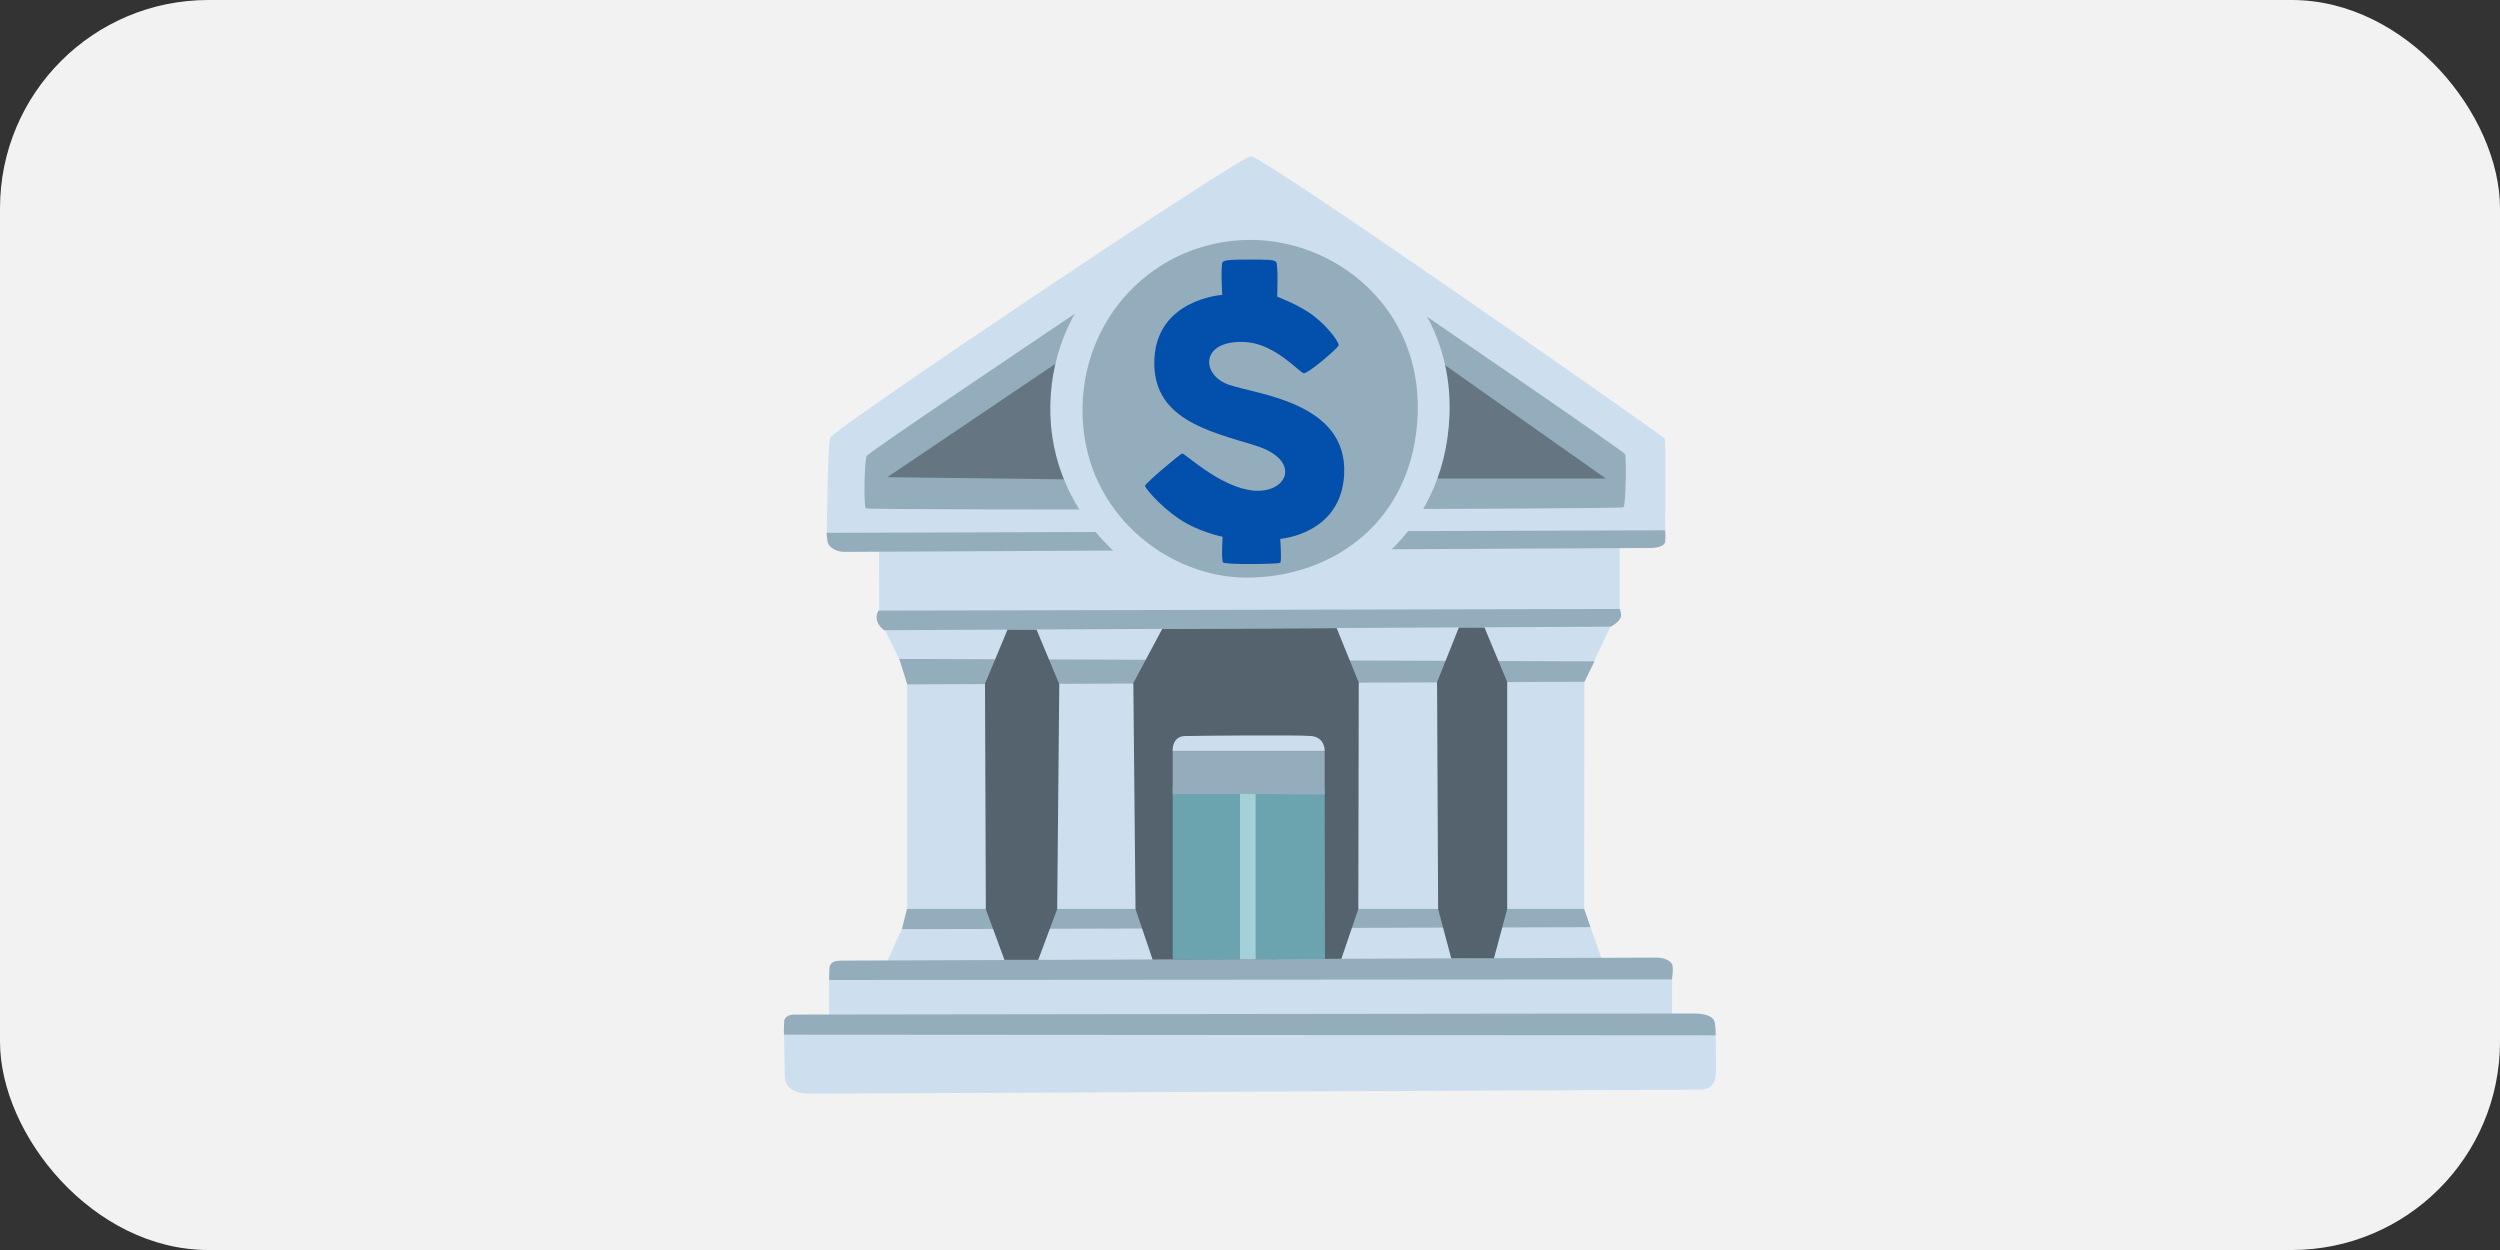 <svg xmlns="http://www.w3.org/2000/svg" width="240" height="120" viewBox="0 0 240 120"><rect x="0" y="0" width="240" height="120" fill="#333333" stroke="none"/><defs><style> .cls-1 { fill: #ccdeed; } .cls-2 { fill: #95acbc; } .cls-3 { fill: #a5d0d7; } .cls-4 { fill: #6ba4ae; } .cls-5 { fill: #f2f2f2; } .cls-6 { fill: #54636e; } .cls-7 { fill: #657582; } .cls-8 { fill: #cddfee; } .cls-9 { fill: #024fac; } .cls-10 { fill: #94adbc; } </style></defs><g><g id="Layer_1"><rect id="bank" class="cls-5" x="0" y="0" width="240" height="120" rx="20" ry="20"></rect><g id="Bank"><path class="cls-8" d="M120.07,15c-1.25.15-40.17,26.24-40.39,27.04-.22.8-.31,9.11-.31,9.11l5.02,1.59.02,6.61,2.68,5.5v23.23l-2,4.37-5.5,1.62v3.93l-4.31,1.31s.06,3.37.06,3.93.19,1.75,2.44,1.75,84.39-.38,85.22-.38,1.69-.16,1.73-1.65c.04-1.49-.04-3.59-.04-3.59l-4.17-2.06v-3.3s-6.8-2.09-6.8-2.09l-1.64-4.64.02-21.84,2.6-5.49.79-1.49v-5.91l4.37-1.65s.08-8.55-.04-8.79c-.11-.24-38.72-27.24-39.75-27.12h0Z"></path><path class="cls-10" d="M83.2,43.77c-.23.58-.29,4.82-.08,5.03.21.21,72.48.1,72.73-.1.25-.2.28-4.82.16-5.1s-20.49-14.2-20.49-14.2l-31.5.16s-20.68,13.87-20.82,14.21h0Z"></path><path class="cls-10" d="M75.28,99.33c-.07-.16,0-.94,0-1.26s.3-.67.97-.67,86.09-.12,86.51-.1c1.05.04,1.76.26,1.87.93s.07,1.16.07,1.16l-89.42-.06h0Z"></path><path class="cls-10" d="M160.51,94.02l-80.92.06s.03-.83.03-1.11.15-.75,1.11-.75,77.7-.29,78.36-.29,1.38.31,1.47.76-.05,1.33-.05,1.33Z"></path><path class="cls-10" d="M152.68,89.01l-.6-1.75h-65.01s-.49,1.94-.49,1.94l66.1-.19Z"></path><path class="cls-10" d="M86.33,63.26l66.74.23-.96,1.96-65.01.25-.77-2.44Z"></path><path class="cls-10" d="M84.87,60.5s-.59-.43-.69-.99.16-.89.16-.89l71.15-.16s.27.55.04.94c-.23.4-.89.76-.89.76l-69.77.34h0Z"></path><path class="cls-10" d="M79.36,51.15l80.5-.24s.05.77,0,1.09c-.04.32-.46.61-1.53.61h-1.07s-75.36.37-76.2.37-1.44-.46-1.58-.84c-.08-.25-.13-.99-.13-.99h0Z"></path><path class="cls-7" d="M85.2,45.8l16.94-11.43,1.14,11.66-18.07-.22Z"></path><path class="cls-7" d="M137.2,33.98l16.96,11.96h-17.41l.46-11.96Z"></path><path class="cls-6" d="M96.72,60.45h2.79s2.18,5.23,2.18,5.23l-.2,21.58-1.82,4.89h-3.24s-1.79-4.86-1.79-4.86l-.08-21.65,2.16-5.19Z"></path><path class="cls-6" d="M111.57,60.38l-2.77,5.19.21,21.7,1.64,4.85,18.12-.07,1.63-4.78.04-21.74-2.12-5.23-16.76.08Z"></path><path class="cls-6" d="M140.05,60.24h2.46s2.18,5.23,2.18,5.23v21.8s-1.27,4.73-1.27,4.73h-4.1s-1.26-4.73-1.26-4.73l-.1-21.78,2.09-5.25Z"></path><path class="cls-4" d="M112.58,92.11v-16.64l14.59.14.03,16.45-14.62.04Z"></path><path class="cls-3" d="M119.04,74.72v17.37s1.5,0,1.5,0v-17.11l-1.5-.25Z"></path><path class="cls-2" d="M112.58,76.27v-4.17h14.59v4.17s-14.47-.13-14.59,0Z"></path><path class="cls-1" d="M112.58,72.09h14.59s.06-1.3-1.29-1.43-11.3-.02-12.14,0c-1.25.04-1.17,1.43-1.17,1.43h0Z"></path><path class="cls-8" d="M119.88,20.44c-10.83.07-19.41,8.64-19.04,19.47.37,10.83,10.3,18.45,19.04,18.39,9.17-.07,18.83-6.63,19.27-18.45.44-11.81-9.5-19.48-19.27-19.41Z"></path><path class="cls-10" d="M119.95,23.03c-9.07.06-16.33,7.5-16.02,16.94.3,9.44,8.28,15.42,15.6,15.48,8.44.07,16.21-5.44,16.57-15.72.36-10.28-7.98-16.75-16.15-16.7h0Z"></path><path class="cls-9" d="M117.33,28.3s-.16-2.89.04-3.13,1.02-.25,2.62-.25,2.25,0,2.5.2.12,3.36.12,3.36c0,0,2.17.81,3.52,1.86,1.44,1.11,2.46,2.58,2.38,2.83s-2.95,2.74-3.36,2.66c-.41-.08-2.74-2.81-5.53-2.99-4.42-.28-4.38,3.16-1.64,4.1,2.74.94,11.39,1.69,11.06,8.58-.28,5.79-6.14,6.21-6.14,6.21,0,0,.16,2.17,0,2.3s-5.32.2-5.49-.04-.04-2.46-.04-2.46c0,0-2.3-.45-4.18-1.72-1.88-1.27-3.24-2.95-3.27-3.16-.04-.2,3.32-3.03,3.56-3.11s3.66,3.28,6.88,3.56c3.27.28,4.67-2.95.12-4.34-4.55-1.39-9.91-2.58-9.66-8.27.25-5.78,6.51-6.18,6.51-6.18h0Z"></path></g></g></g></svg>